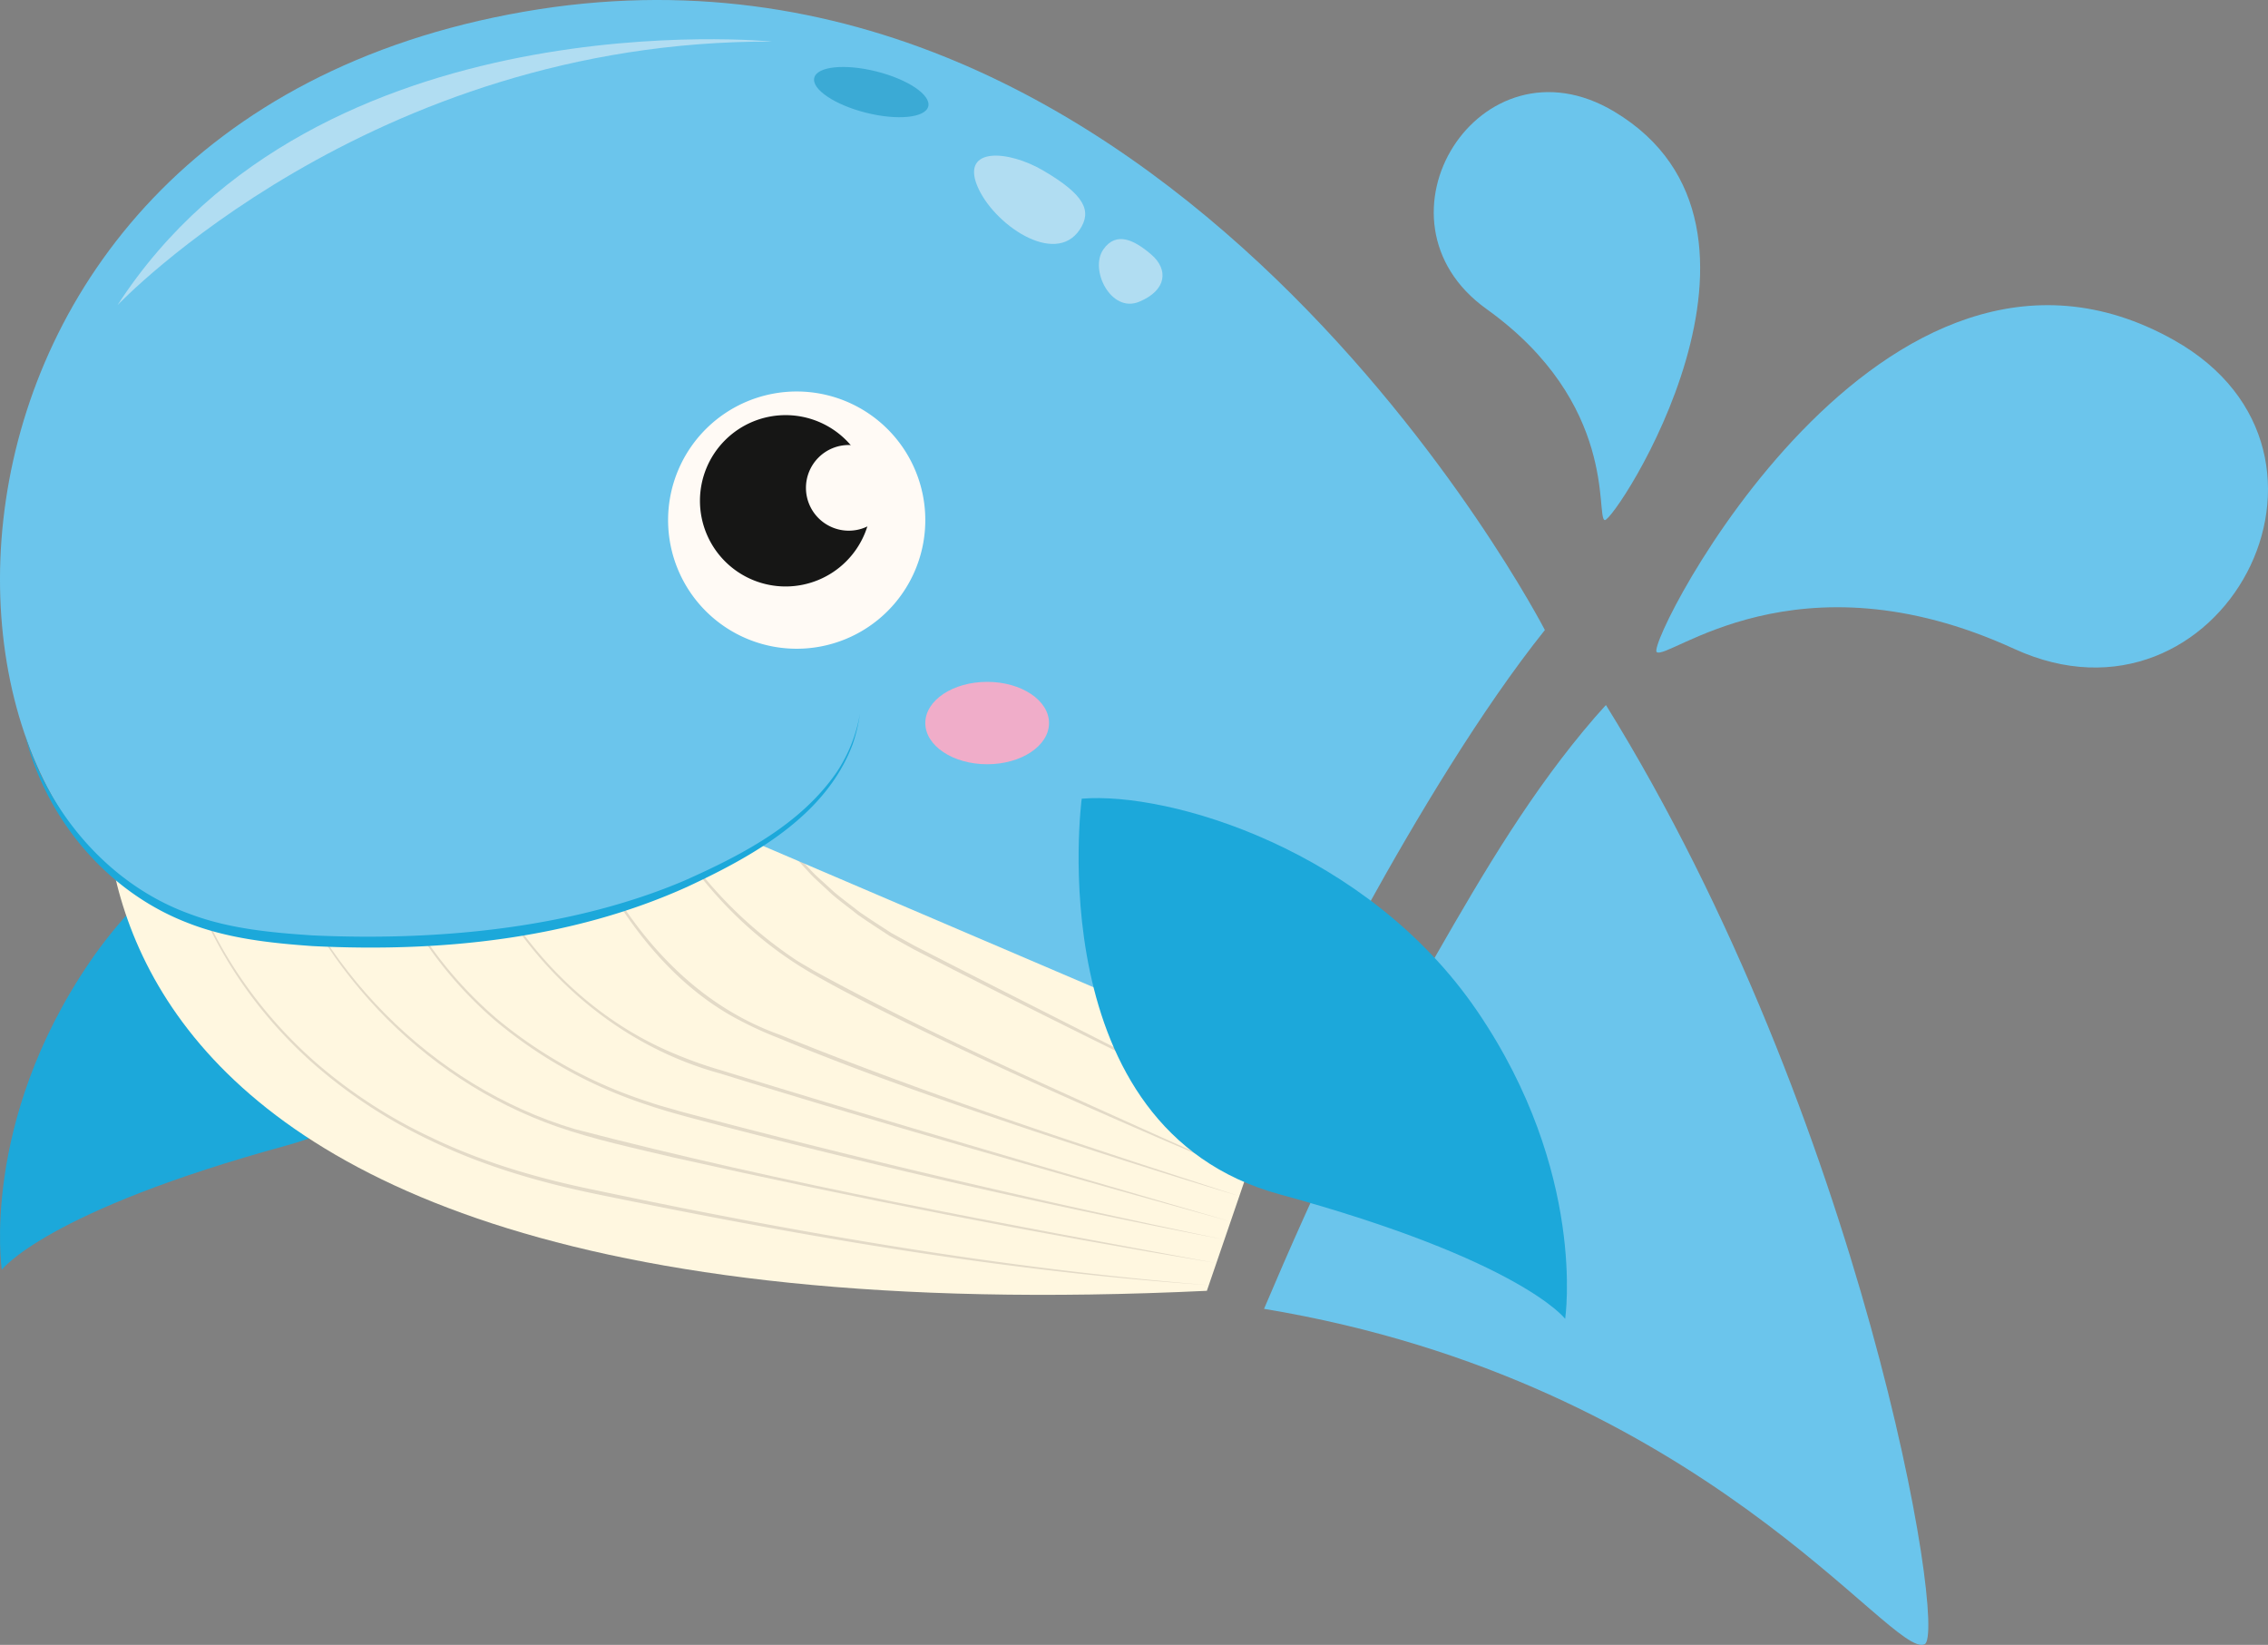<svg xmlns="http://www.w3.org/2000/svg" xmlns:xlink="http://www.w3.org/1999/xlink" width="604.914" height="438.648" viewBox="0 0 604.914 438.648"><rect x="0" y="0" width="604.914" height="438.648" fill="#808080" stroke="none"/><defs><clipPath id="a"><rect width="604.914" height="438.648" fill="none"/></clipPath></defs><g clip-path="url(#a)"><path d="M451.176,175.587C448.331,173,511.331,48.7,589.122,92.4c53.831,30.24,12.415,107.575-42.566,82.36-58.151-26.669-92.535,3.412-95.38.825" transform="translate(-9.32 -1.717)" fill="#6bc5ec"/><path d="M436.069,139.216c2.473.8,54.333-77.9,2.566-108.927C402.813,8.822,371.291,59.1,404.548,82.925c35.176,25.2,29.047,55.488,31.521,56.291" transform="translate(-8.068 -0.518)" fill="#6bc5ec"/><path d="M435.438,191.977q-1.49,1.625-2.94,3.294c-16.669,19.266-29.557,41.1-42.162,63.093-17.492,30.527-32.372,62.309-46.084,94.64,117.669,19.495,167.508,93.672,176.2,89.437,6.184-3.01-16.284-139.584-85.014-250.465" transform="translate(-7.113 -3.967)" fill="#6bc5ec"/><path d="M129.418,204.12s11.722,87.913-52.748,105.5S.478,342.827.478,342.827s-5.86-39.073,23.444-82.053,82.052-58.608,105.5-56.655" transform="translate(0 -4.214)" fill="#1ca8da"/><path d="M31.525,188.09S-21.766,363.776,322.481,347.4l20.338-59.323L157.2,153.426Z" transform="translate(-0.59 -3.17)" fill="#fff7e0"/><path d="M46.779,217.319c3.23,27.406,18.1,52.9,38.809,70.86a133.644,133.644,0,0,0,30.22,19.568c13.952,6.748,28.956,11.071,44.115,14.159,53.951,11.386,108.453,20.854,163.451,25.3-55.085-3.693-109.631-13.223-163.653-24.343-15.179-3.154-30.274-7.568-44.255-14.4a134.421,134.421,0,0,1-30.3-19.793c-20.765-18.083-35.5-43.789-38.383-71.35" transform="translate(-0.967 -4.49)" fill="#e3dac7"/><path d="M73.571,224.411c11.908,38.019,42.865,69.825,81.182,81.31,56.4,14.718,113.884,25.157,171.185,35.766q-72.7-12-144.636-28.147c-10.433-2.49-21.043-4.714-31.193-8.25-36.458-12.706-65.556-43.8-76.538-80.679" transform="translate(-1.52 -4.637)" fill="#e3dac7"/><path d="M100.5,218.726c4.007,22.359,16.9,42.756,34.046,57.434a121.357,121.357,0,0,0,40.765,22.278c2.282.836,5.788,1.736,8.14,2.446,48.051,12.779,96.515,24.083,145.192,34.213q-71.159-13.7-141.313-32.22c-3.944-1.047-8.432-2.282-12.3-3.61a122.082,122.082,0,0,1-40.909-22.614c-17.2-14.8-29.952-35.4-33.626-57.928" transform="translate(-2.077 -4.519)" fill="#e3dac7"/><path d="M122.907,213.634c7.927,30.181,28.487,57.981,57.358,70.845a112.029,112.029,0,0,0,14.718,5.378c41.01,12.681,94.141,28.171,135.78,40.308-44.642-12.3-91.939-25.768-136.046-39.453-36.267-9.868-63.155-41.073-71.811-77.078" transform="translate(-2.54 -4.414)" fill="#e3dac7"/><path d="M145.312,208.2c3.669-.944,7.2,7.9,8.78,10.545,2.177,4.29,4.29,8.609,6.564,12.842,11.173,21.593,26.994,40.334,50.447,48.7,40.1,16.252,81.316,29.612,122.446,42.993q-27.639-8.291-55.023-17.407c-22.791-7.656-45.559-15.511-67.781-24.723a98.7,98.7,0,0,1-13.085-6.185c-16.878-9.777-28.7-26.087-37.425-43.157-2.207-4.278-4.25-8.635-6.355-12.957-1.576-2.767-4.915-11.527-8.566-10.651" transform="translate(-3.002 -4.3)" fill="#e3dac7"/><path d="M172.468,205.487a113.443,113.443,0,0,0,42.638,54.252c1.48,1.061,3.861,2.324,5.43,3.312,29.861,16.378,61.119,30.137,92.136,44.169q11.658,5.241,23.373,10.355-11.812-4.884-23.565-9.916c-23.478-10.133-46.806-20.607-69.746-31.922-7.627-3.813-15.238-7.653-22.643-11.917-22.212-12.786-39.17-34.282-47.624-58.334" transform="translate(-3.564 -4.246)" fill="#e3dac7"/><path d="M200.3,195.3c.688,13.565,7.544,26.156,16.051,36.446,1.436,1.493,4.469,4.969,5.982,6.271,1.072.969,3.208,2.918,4.273,3.893,1.433,1.287,5.261,4.1,6.816,5.357,2.7,1.885,5.686,3.769,8.445,5.573.88.488,5.372,2.955,6.335,3.487,27.58,14.17,65.7,33.154,93.071,47.453-27.674-13.606-65.99-32.394-93.511-46.628-1-.546-5.486-3.054-6.364-3.536-2.775-1.829-5.776-3.736-8.486-5.647-1.57-1.3-5.4-4.094-6.85-5.426-1.064-.984-3.216-2.974-4.275-3.963-1.51-1.325-4.551-4.9-5.958-6.393C207.36,221.767,200.7,208.955,200.3,195.3" transform="translate(-4.139 -4.035)" fill="#e3dac7"/><path d="M412.046,168.014S311.5-26.728,139.821,3.108C-36.19,33.7-27.9,237.926,64.99,248.855s138.06-23.469,138.06-23.469L342.229,284.9s35.9-74.491,69.817-116.889" transform="translate(0 0)" fill="#6bc5ec"/><path d="M252.164,28.756c-.764,3.041-8.189,3.795-16.584,1.686S221,24.158,221.762,21.117s8.188-3.795,16.584-1.685,14.582,6.283,13.818,9.324" transform="translate(-4.581 -0.377)" fill="#3baad5"/><path d="M294.584,217.481s-11.722,87.913,52.748,105.5,76.191,33.212,76.191,33.212,5.86-39.073-23.444-82.053-82.052-58.609-105.5-56.655" transform="translate(-6.069 -4.49)" fill="#1ca8da"/><path d="M6.852,200.1c6.7,21.314,22.749,40.013,43.912,47.645,10.468,3.96,21.741,4.987,32.845,5.726,32.778,1.486,68.687-1.7,99.105-14.625,15.17-6.759,30.935-14.895,40.584-28.9a40.582,40.582,0,0,0,6.2-15.558,44.209,44.209,0,0,1-1.984,8.236c-7.215,19.041-26.568,29.724-44.069,37.887-31.123,14.071-66.187,17.509-100.01,15.8-11.346-.807-22.88-2.052-33.538-6.309-21.406-8.342-37.54-27.788-43.045-49.9" transform="translate(-0.142 -4.016)" fill="#1ca8da"/><path d="M250.553,140.906a34.3,34.3,0,1,1-34.3-34.3,34.3,34.3,0,0,1,34.3,34.3" transform="translate(-3.76 -2.203)" fill="#fffaf5"/><path d="M236.321,135.888a22.845,22.845,0,1,1-22.845-22.845,22.845,22.845,0,0,1,22.845,22.845" transform="translate(-3.939 -2.336)" fill="#161615"/><path d="M242.343,132.6a11.423,11.423,0,1,1-11.422-11.422A11.422,11.422,0,0,1,242.343,132.6" transform="translate(-4.535 -2.504)" fill="#fffaf5"/><path d="M285,196.657c0,6.067-7.387,10.985-16.5,10.985S252,202.724,252,196.657s7.387-10.985,16.5-10.985S285,190.59,285,196.657" transform="translate(-5.207 -3.836)" fill="#f0adc9"/><path d="M293.488,62.075c3.269-4.953,1.34-9.2-9.719-15.693-9.493-5.577-21.792-6.247-17.679,3.96s20.777,21.765,27.4,11.732" transform="translate(-5.481 -0.876)" fill="#b1ddf2"/><path d="M300.441,67.9c-3.732,5.41,2.079,17.02,9.573,13.918s7.768-8.669,3.3-12.536-9.4-6.413-12.873-1.383" transform="translate(-6.184 -1.345)" fill="#b1ddf2"/><path d="M206.684,11.309S85.357-.836,32,81.6c0,0,67.087-70.73,174.683-70.294" transform="translate(-0.661 -0.221)" fill="#b1ddf2"/></g></svg>